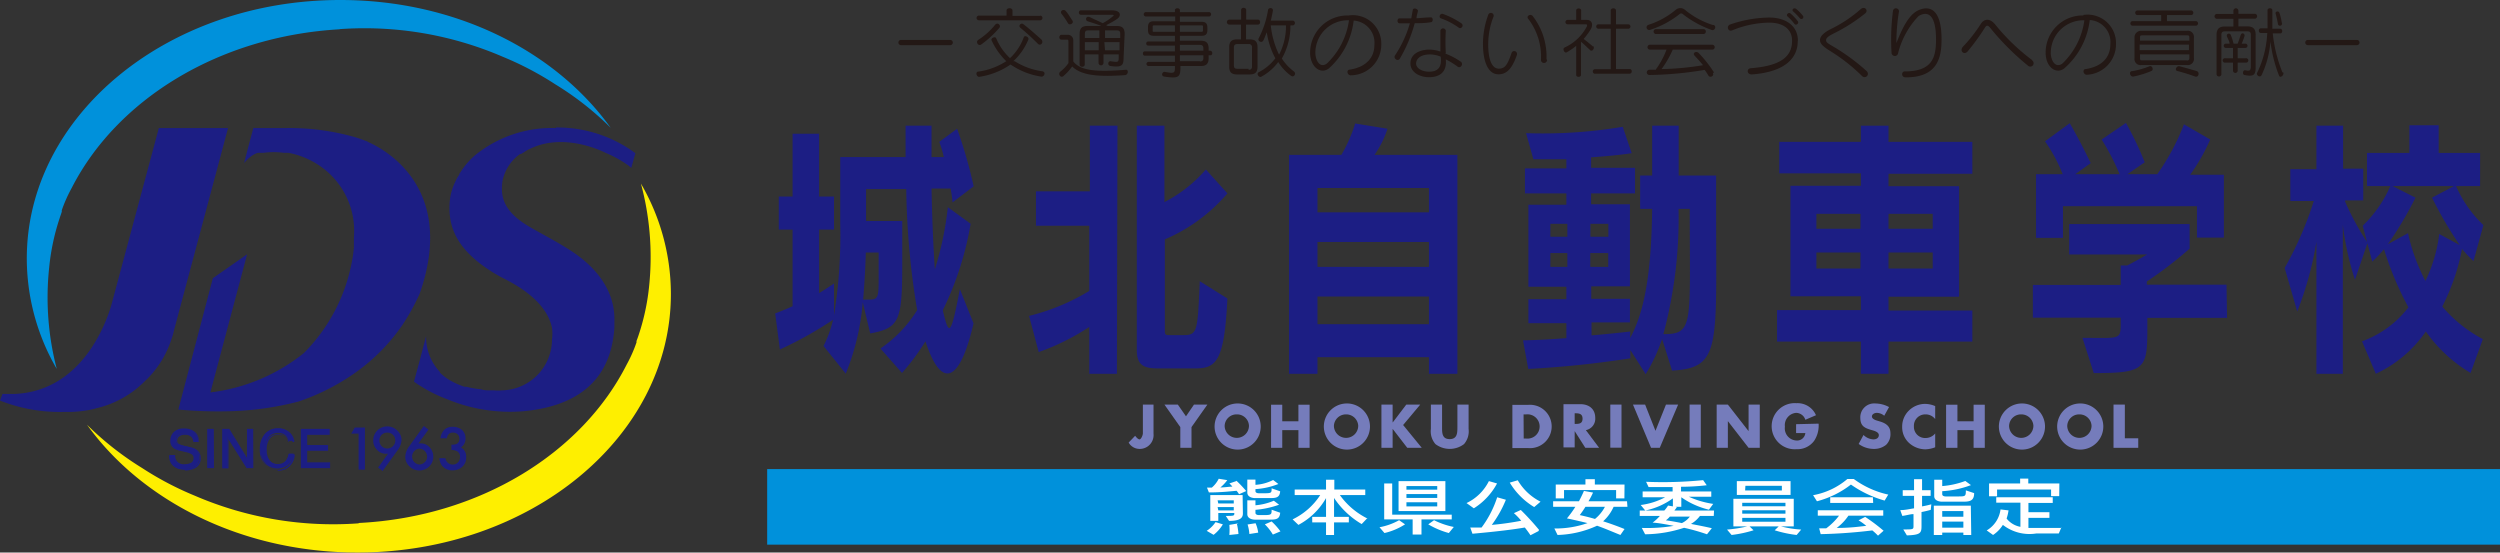 <svg xmlns="http://www.w3.org/2000/svg" viewBox="0 0 180.99 40"><rect x="0" y="0" width="180.99" height="40" fill="#333333" stroke="none"/><defs><style>.cls-1{fill:#1c1e84;}.cls-2{fill:#231815;}.cls-3{fill:#757cbb;}.cls-4{fill:#0091db;}.cls-5{fill:#fff;}.cls-6{fill:#feef00;}</style></defs><title>アセット 1</title><g id="レイヤー_2" data-name="レイヤー 2"><g id="レイヤー_1-2" data-name="レイヤー 1"><path class="cls-1" d="M62.49,21.69c.08-1,.16-2.19.19-3.41h.93V19.9c0,1.91,0,1.79-1.12,1.79m7-.76c-.67,3.54-.8,3.34-1.22,1.6l0-.1a22.81,22.81,0,0,0,2-6.23L68.62,15a23.36,23.36,0,0,1-.94,4.5c-.13-1.84-.21-4.19-.24-5.85h1.38c.09.44.14,1,.14,1l1.53-1.16a34.32,34.32,0,0,0-1.2-4.17L68,10.27a8.49,8.49,0,0,1,.33,1.1h-.89c0-.82,0-1.37,0-2.27H65.56v2.27H60.83V16.2a36.64,36.64,0,0,1-.45,6.63V20.52c-.38.26-.73.49-1.08.7v-4.6h1.08V14.23H59.3V9.68H57.38v4.55h-1v2.39h1v5.55c-.75.34-1.26.52-1.26.52l.34,2.61a27.15,27.15,0,0,0,3.85-2.15,8.4,8.4,0,0,1-.69,1.9l1.61,2a17.51,17.51,0,0,0,1.23-5.17L63,24.14c2.13-.39,2.32-.93,2.32-5.08V16H62.7V13.69h2.91a56.63,56.63,0,0,0,.79,8.76,9.25,9.25,0,0,1-2.66,2.78L65.3,27A16.57,16.57,0,0,0,67,24.71c1.15,3.53,2.49,3,3.48-1.3Z"/><path class="cls-1" d="M88.86,21.61c-.22,4.5-.79,5.06-2.3,5.06H83.83c-1,0-1.53-.21-1.53-1.32V9.1h2v5.53a10,10,0,0,0,3-2.36L88.86,14a12.27,12.27,0,0,1-4.53,3.33V24c0,.26.13.26.3.26H85.7c1,0,1-.3,1.16-3.9Zm-8,5.45h-2V23.67a16.89,16.89,0,0,1-3.66,1.82l-.7-2.62a15.5,15.5,0,0,0,4.36-1.81V16.34H75V13.85h3.9V9.1h2Z"/><path class="cls-1" d="M95.38,13.61h8.07v1.76H95.38Zm10.13-2.4h-6a7.11,7.11,0,0,0,.94-1.89l-2.34-.38a10.89,10.89,0,0,1-1,2.27H93.32V27.06h2.06v-1.2h8.07v1.2h2.06ZM95.38,17.52h8.07v1.8H95.38Zm0,3.95h8.07v2H95.38Z"/><path class="cls-1" d="M115.14,16.2h1.3v.94h-1.3Zm9.1-3.49h-2.71V9.1h-1.92v3.61h-.87v2.41h.87c-.06,4.88-.6,7.49-1.59,9.35V24s-1.35.16-2.8.28v-.94H118V21.63h-2.8v-.9H118V14.79h-2.81V14h3.18V12.15h-3.18v-.76c2-.14,2.94-.3,2.94-.3l-.65-1.91a35.09,35.09,0,0,1-7,.46l.53,1.89c.86,0,1.75,0,2.39,0v.66h-3V14h3v.82h-2.75v5.94h2.75v.9h-2.75v1.74h2.75v1.08c-1.05.08-2.08.14-3.14.16l.38,2.07a73.14,73.14,0,0,0,7.39-.77v-.6l1.11,1.75a12.32,12.32,0,0,0,1.19-2.55l.72,2.29c3.56-.2,3.19-1.69,3.19-11.59Zm-12,3.49h1.23v.94h-1.23Zm2.89,2.12h1.3v1h-1.3Zm-2.89,0h1.23v1h-1.23Zm8.18,5.87a32.42,32.42,0,0,0,1.1-9.07h.81c0,8.39.31,9.07-1.91,9.07"/><path class="cls-1" d="M136.72,15.48h3.2v1.08h-3.2Zm6.07,7h-6.07v-1h5.11v-8h-5.11v-.9h6.07V10.27h-6.07V9.1h-2v1.17h-5.91v2.28h5.91v.9h-5.1v8h5.1v1h-6.07v2.28h6.07v2.33h2V24.73h6.07Zm-11.29-7h3.19v1.08H131.5Zm5.22,2.8h3.2v1.16h-3.2Zm-5.22,0h3.19v1.16H131.5Z"/><path class="cls-1" d="M161,17.2h-1.95V14.93h-9.7v2.29H147.4V12.61h1.93a11.58,11.58,0,0,0-1.28-2.38l1.79-1.31c.78,1.33,1.52,2.89,1.52,2.89l-1.12.8h3.21a17.18,17.18,0,0,0-1.3-2.51l1.76-1.2a23.09,23.09,0,0,1,1.36,2.85l-1.25.86h2.16A16.53,16.53,0,0,0,158.11,9l1.9,1.1a13.88,13.88,0,0,1-1.45,2.55H161Zm.23,5.81h-5.77c0,3.66.14,4-3.88,4l-.82-2.55c2.8,0,2.77.18,2.77-1.16V23h-6.36V20.63h6.36V19.22H154c.67-.34,1.45-.8,1.45-.8h-5.65v-2.2h8.72V18a29,29,0,0,1-3.1,2.38v.23h5.77Z"/><path class="cls-1" d="M176.59,16.94a10.77,10.77,0,0,1-1,3.4,13.77,13.77,0,0,1-1.26-3.46l-1.46.8a26.2,26.2,0,0,0,2-3.37l-1.66-.84h4.45l-1.59.84a27.83,27.83,0,0,0,2,3.43Zm1.2-3.47h1.76v-2.4h-3v-2h-2.12v2h-3.07v2.4h1.69a8.92,8.92,0,0,1-2,2.87l.69,2.6a8.12,8.12,0,0,0,.85-.9,23.19,23.19,0,0,0,1.77,4.21A7.4,7.4,0,0,1,171,24.71l1,2.35A9,9,0,0,0,175.62,24,10.61,10.61,0,0,0,178.86,27l.89-2.45a9.93,9.93,0,0,1-2.94-2.36,15.38,15.38,0,0,0,1.43-4.17,8.76,8.76,0,0,0,.83.88l.72-2.6a8.82,8.82,0,0,1-2-2.87m-8,1.08h1.3v-2.3h-1.46V9.1H167.7v3.15h-1.89v2.3h1.7a25.28,25.28,0,0,1-2.11,4.85l.91,3.15a24.48,24.48,0,0,0,1.39-5.05v9.56h1.91V16.26a21,21,0,0,0,.88,4l.91-2.68a19.82,19.82,0,0,1-1.63-3"/><path class="cls-2" d="M68.79,3.27H65.23a.19.19,0,1,1,0-.38h3.56a.19.19,0,1,1,0,.38"/><path class="cls-2" d="M72.08,1.75a5.22,5.22,0,0,1-1.26,1.14c-.21.14,0,.48.22.33A7.34,7.34,0,0,0,72.36,2c.13-.17-.15-.4-.28-.23m3.22-.62h-2V.76c0-.22-.43-.22-.43,0v.37h-2a.17.17,0,1,0,0,.34H75.3a.17.17,0,0,0,0-.34m-1.2.63c-.18-.15-.41.1-.23.25.47.39.83.72,1.28,1.17.18.18.45-.12.23-.33-.47-.42-.79-.71-1.28-1.09m-.74,2.67a4.41,4.41,0,0,0,1.09-1.57c.07-.18-.27-.33-.33-.17a3.87,3.87,0,0,1-1,1.52,4.12,4.12,0,0,1-1-1.44c-.08-.17-.42,0-.33.16a5.05,5.05,0,0,0,1.06,1.5,4.94,4.94,0,0,1-2,.75c-.28,0-.15.42.06.38a5.34,5.34,0,0,0,2.25-.89,5.37,5.37,0,0,0,2.24.88c.21,0,.34-.34.06-.39a5,5,0,0,1-2-.73"/><path class="cls-2" d="M80,2.75V2.2h.85c.18,0,.25.07.25.25v.3ZM77.16.8c-.17-.19-.47,0-.3.21a6,6,0,0,1,.45.66c.13.22.46,0,.33-.18S77.34,1,77.16.8m4.26,1.66c0-.42-.17-.58-.58-.58H80.2l-.12-.06a5.55,5.55,0,0,0,.81-.46c.29-.21.28-.61-.39-.61H78.25c-.19,0-.19.32,0,.32h2.27c.15,0,.13.06,0,.15a3.74,3.74,0,0,1-.69.46c-.27-.14-.61-.28-.91-.43s-.39.22-.18.29.71.22,1,.34h-1c-.41,0-.58.16-.58.58V4.67c0,.22.37.22.37,0V3.94h1v.61a.18.18,0,0,0,.36,0V3.94h1.1v.25c0,.32-.07.33-.59.24-.2,0-.24.31,0,.35.73.1.94,0,.94-.52Zm-3.72,2V2.93a.39.39,0,0,0-.43-.41h-.42c-.2,0-.22.35,0,.35h.35c.11,0,.15,0,.15.15V4.57a2.78,2.78,0,0,1-.58.61c-.21.16,0,.48.2.34a3.61,3.61,0,0,0,.65-.71c.7.7,2.07.75,3.81.63.25,0,.3-.41.08-.39-2.06.17-3.3.09-3.81-.61m.84-1.69v-.3c0-.18.07-.25.24-.25h.81v.55Zm1.41.3h1.1v.59H80Zm-1.41,0h1v.59h-1Z"/><path class="cls-2" d="M87,2.3H85.42V1.84H87c.06,0,.09,0,.09.08v.29A.08.08,0,0,1,87,2.3m.65,1.37h-.15V3.53c0-.42-.16-.58-.57-.58H85.42V2.59H87c.29,0,.41-.12.41-.41V2c0-.29-.12-.42-.41-.42H85.42V1.19h2.06a.16.16,0,1,0,0-.31H85.42V.74c0-.19-.36-.19-.36,0V.88H83a.16.16,0,1,0,0,.31h2.08v.35H83.52c-.29,0-.41.13-.41.42v.22c0,.29.12.41.41.41h1.54V3H83.13a.15.15,0,1,0,0,.3h1.93v.42H82.87c-.17,0-.17.31,0,.31h2.19v.45H83.15a.15.15,0,1,0,0,.3h1.91c0,.52,0,.56-.75.42-.19,0-.28.32,0,.35,1.1.16,1.15,0,1.15-.77h1.47c.41,0,.57-.17.57-.58V4h.15c.15,0,.15-.31,0-.31M83.52,2.3c-.06,0-.07,0-.07-.09V1.92s0-.08.07-.08h1.54V2.3Zm1.9,1.37V3.25h1.45c.18,0,.25.08.25.25v.17Zm1.45.76H85.42V4h1.7v.2c0,.17-.07.25-.25.25"/><path class="cls-2" d="M92.59,3.94A6.32,6.32,0,0,1,92,1.84h1.1a4.49,4.49,0,0,1-.49,2.1M91.08,1.42h-.86V.73c0-.22-.37-.22-.37,0v.69H89a.18.18,0,0,0,0,.36h.84V2.85h-.27c-.42,0-.58.17-.58.58V4.81c0,.42.16.58.58.58h.89c.42,0,.58-.16.58-.58V3.43c0-.41-.16-.58-.58-.58h-.25V1.78h.86c.21,0,.21-.36,0-.36M92.8,4.24a4.77,4.77,0,0,0,.62-2.4h.19a.18.18,0,0,0,0-.35H92c.06-.22.1-.45.15-.7s-.31-.27-.35-.07a6.65,6.65,0,0,1-.68,2.06c-.1.18.22.38.34.15s.17-.42.25-.59a5.69,5.69,0,0,0,.62,1.88,3.49,3.49,0,0,1-1.19,1c-.22.11,0,.43.18.33a3.73,3.73,0,0,0,1.22-1.06,3.52,3.52,0,0,0,.93,1c.2.15.41-.17.2-.32a3.61,3.61,0,0,1-.91-1m-2.37.81h-.81c-.18,0-.25-.07-.25-.24V3.44c0-.17.07-.25.25-.25h.81a.22.22,0,0,1,.25.25V4.81c0,.17-.08.24-.25.24"/><path class="cls-2" d="M96.06,4.6c-.43.32-.78-.08-.83-.69a2.35,2.35,0,0,1,2.43-2.44,5.33,5.33,0,0,1-1.6,3.13m1.53-3.48a2.7,2.7,0,0,0-2.74,2.82c.07,1,.83,1.45,1.37,1A5.49,5.49,0,0,0,98,1.49a1.61,1.61,0,0,1,1.5,1.77c0,.83-.51,1.58-1.78,1.78-.28,0-.19.46.12.41A2.22,2.22,0,0,0,100,3.23a2.06,2.06,0,0,0-2.36-2.11"/><path class="cls-2" d="M103.46,5.19c-.5,0-.94-.24-.94-.59s.34-.66,1-.66a2.17,2.17,0,0,1,.78.16c.11.82-.26,1.09-.83,1.09m1-4.18c-.23-.07-.34.26-.15.32a5.21,5.21,0,0,1,1.3.68c.17.12.39-.17.18-.32A6,6,0,0,0,104.44,1m-.89.26c-.34,0-.69.05-1,.06,0-.17.07-.34.1-.51s-.33-.29-.37-.09-.07.41-.11.61h-.85c-.2,0-.19.35,0,.36h.75A8.3,8.3,0,0,1,101,4c-.16.23.2.48.34.25a10.34,10.34,0,0,0,1.08-2.57c.36,0,.75,0,1.16-.07.2,0,.18-.38,0-.35m1.09,2.58a14,14,0,0,1,0-1.63.2.2,0,0,0-.39,0c0,.66,0,1.09,0,1.52a2.74,2.74,0,0,0-.77-.14c-.81,0-1.4.36-1.4,1s.66,1,1.35,1,1.31-.31,1.21-1.29a5.38,5.38,0,0,1,.85.52c.23.17.45-.19.24-.35a5.18,5.18,0,0,0-1.12-.59"/><path class="cls-2" d="M112,4.34a.22.22,0,1,1-.44,0,4.5,4.5,0,0,0-.94-3c-.13-.18.18-.37.34-.18a4.78,4.78,0,0,1,1,3.12M109.81,4c-.37,1.05-.78,1.38-1.33,1.38-.74,0-1.12-.9-1.12-2.22a6.11,6.11,0,0,1,.38-2.08.2.2,0,1,1,.39.11,5.51,5.51,0,0,0-.39,2c0,1.23.31,1.78.77,1.78s.63-.3.92-1.13c.1-.27.48-.13.38.17"/><path class="cls-2" d="M118,5.34h-2.56a.17.17,0,0,1,0-.33h1.17V2.08h-.89a.16.16,0,0,1,0-.32h.89v-1c0-.21.38-.21.38,0v1h.89a.16.16,0,0,1,0,.32h-.89V5h1c.19,0,.19.33,0,.33m-2.66-2c.16.13-.05.45-.21.3s-.45-.43-.66-.61V5.42c0,.19-.35.19-.35,0V3.32a4.92,4.92,0,0,1-.69.47c-.16.09-.33-.26-.15-.35a3.42,3.42,0,0,0,1.62-1.54c0-.06.05-.14-.1-.14h-1.3a.16.16,0,0,1,0-.32h.62V.76c0-.2.36-.2.36,0v.68h.4c.37,0,.5.32.29.69a5.27,5.27,0,0,1-.51.69c.23.17.47.37.68.55"/><path class="cls-2" d="M124.06,1.81c.23.08.09.44-.14.36A7.42,7.42,0,0,1,121.8,1a.17.17,0,0,0-.18,0,6.7,6.7,0,0,1-2.16,1.16.19.19,0,1,1-.13-.36,5.87,5.87,0,0,0,2-1.1.51.51,0,0,1,.64,0,6,6,0,0,0,2,1.1m-.61.66h-3.51a.18.18,0,0,1,0-.35h3.51a.18.18,0,0,1,0,.35m.64,2.82c.13.21-.2.39-.32.19a4.86,4.86,0,0,0-.27-.41,26,26,0,0,1-4,.37.19.19,0,0,1,0-.38h.45a5.87,5.87,0,0,0,.79-1.46h-1.24a.18.18,0,0,1,0-.35H124a.18.18,0,0,1,0,.35H121.1A7,7,0,0,1,120.29,5a19.78,19.78,0,0,0,3-.28c-.18-.23-.4-.47-.6-.68s.12-.38.29-.2a8.76,8.76,0,0,1,1.11,1.41"/><path class="cls-2" d="M130.52,1.14a.14.14,0,1,1-.21.19,4.48,4.48,0,0,0-.48-.49c-.14-.11,0-.32.2-.2a3.32,3.32,0,0,1,.49.5m-.37.39c.12.16-.12.35-.24.2a3.72,3.72,0,0,0-.5-.54c-.14-.11.07-.34.22-.21a3.91,3.91,0,0,1,.52.55m0,1.45c0,1.21-.9,2.23-3.33,2.41-.37,0-.38-.42-.08-.45,2.31-.18,3-.92,3-2,0-.78-.59-1.3-1.65-1.3a7.22,7.22,0,0,0-2.69.56c-.32.12-.43-.33-.14-.43a9,9,0,0,1,2.83-.5c1.18,0,2.07.59,2.07,1.67"/><path class="cls-2" d="M135.12,5.13c.29.26-.06.62-.32.37a13,13,0,0,0-2.24-1.77c-.59-.36-.8-.57-.8-.83s.26-.53.77-.79A9.6,9.6,0,0,0,134.71.66c.29-.25.59.1.31.32a12.23,12.23,0,0,1-2.14,1.38c-.45.22-.68.36-.68.55s.21.27.69.56a15,15,0,0,1,2.23,1.66"/><path class="cls-2" d="M140.56,2.86c0,1.33-.3,2.75-2.6,2.74-.34,0-.31-.43-.07-.43,2,0,2.27-1,2.27-2.31,0-1.9-.65-2.06-1.26-1.7a6,6,0,0,0-1.5,2.75.24.24,0,0,1-.46-.09,16.08,16.08,0,0,1,.1-3,.22.22,0,1,1,.44,0,14,14,0,0,0-.19,2.3c.36-.91.84-2,1.54-2.35s1.73-.33,1.73,2.07"/><path class="cls-2" d="M147.12,4.38a.24.24,0,1,1-.27.4,18.61,18.61,0,0,1-2.74-2.73c-.2-.26-.3-.24-.44,0a16.35,16.35,0,0,1-1.21,1.66c-.25.31-.62,0-.36-.32a10.59,10.59,0,0,0,1.27-1.61c.27-.46.7-.47,1.08,0a14.81,14.81,0,0,0,2.67,2.57"/><path class="cls-2" d="M149.31,4.6c-.44.32-.79-.08-.84-.69a2.36,2.36,0,0,1,2.43-2.44,5.33,5.33,0,0,1-1.59,3.13m1.52-3.48a2.68,2.68,0,0,0-2.73,2.82c.06,1,.82,1.45,1.36,1a5.5,5.5,0,0,0,1.83-3.49,1.6,1.6,0,0,1,1.49,1.77c0,.83-.5,1.58-1.78,1.78-.27,0-.19.46.13.41a2.21,2.21,0,0,0,2.06-2.22,2.06,2.06,0,0,0-2.36-2.11"/><path class="cls-2" d="M154.93,2.94V2.72c0-.11,0-.16.17-.16h3.23c.11,0,.17,0,.17.16v.22ZM159,1.53h-2.12V1.09h1.78a.17.17,0,0,0,0-.33h-3.95a.17.17,0,0,0,0,.33h1.75v.44h-2.1a.17.17,0,0,0,0,.33H159a.17.17,0,0,0,0-.33m-.17,1.19a.44.44,0,0,0-.49-.49h-3.31a.47.47,0,0,0-.5.49V4.21a.44.44,0,0,0,.5.5h3.31a.44.44,0,0,0,.49-.5Zm-1.08,2.07c-.2,0-.33.3-.12.35s.8.22,1.29.4c.25.09.36-.32.1-.4-.46-.13-1-.29-1.27-.35m-2.12,0a5.68,5.68,0,0,1-1.27.36c-.27,0-.16.44.1.39a6.63,6.63,0,0,0,1.29-.4c.2-.08.05-.41-.12-.35m-.73-1.56h3.57v.4h-3.57Zm3.4,1.14H155.1c-.11,0-.17,0-.17-.16V3.94h3.57v.28c0,.11-.06.16-.17.16"/><path class="cls-2" d="M165.19,1.64a.15.15,0,1,1-.28.08,7.27,7.27,0,0,0-.16-.72c-.06-.18.21-.24.27-.07a3.46,3.46,0,0,1,.17.71M163.3,4.89c0,.59-.21.66-.8.54-.17,0-.16-.39.07-.34s.38.07.38-.26V2.51c0-.17-.08-.24-.24-.24h-1.65c-.16,0-.24.07-.24.24V5.4a.18.18,0,0,1-.35,0V2.53c0-.42.18-.61.59-.61h.63V1.36h-1.23a.18.18,0,0,1,0-.35h1.23V.78a.18.18,0,1,1,.36,0V1h1.22a.18.18,0,0,1,0,.35h-1.22v.56h.66c.41,0,.59.19.59.61Zm2,.35c.08.19-.22.46-.31.23A10.18,10.18,0,0,1,164.37,3a6.89,6.89,0,0,1-.64,2.44c-.11.22-.42,0-.32-.17a7.38,7.38,0,0,0,.73-2.88h-.46c-.2,0-.2-.34,0-.34h.48a2.35,2.35,0,0,0,0-.26V.74c0-.19.35-.19.35,0V1.82c0,.08,0,.16,0,.26h.57c.19,0,.19.34,0,.34h-.54a10.23,10.23,0,0,0,.7,2.82m-2.65-.71H162v.58a.17.17,0,1,1-.34,0V4.53h-.55a.16.16,0,1,1,0-.31h.55V3.47h-.55a.16.16,0,0,1,0-.31h.3c0-.16-.11-.33-.19-.52a.15.15,0,1,1,.28-.11,4.54,4.54,0,0,1,.2.63H162c.08-.21.14-.4.22-.63s.33-.09.27.1a5.36,5.36,0,0,1-.2.53h.3a.16.16,0,0,1,0,.31H162v.75h.57a.16.16,0,1,1,0,.31"/><path class="cls-2" d="M170.63,3.27h-3.55a.19.19,0,1,1,0-.38h3.55a.19.19,0,1,1,0,.38"/><path class="cls-3" d="M83.51,29.29V31.4a1,1,0,0,1-1,1.1.91.91,0,0,1-.8-.46l.47-.49c.09.12.22.26.32.26s.24-.28.24-.46V29.29Z"/><polygon class="cls-3" points="84.3 29.29 85.27 29.29 85.86 30.14 86.44 29.29 87.41 29.29 86.26 30.92 86.26 32.42 85.45 32.42 85.45 30.92 84.3 29.29"/><path class="cls-3" d="M89.54,30a.86.86,0,0,1,.88.82.88.88,0,1,1-1.76,0,.86.86,0,0,1,.88-.82m0-.79a1.67,1.67,0,1,0,1.73,1.61,1.67,1.67,0,0,0-1.73-1.61"/><polygon class="cls-3" points="94 30.5 94 29.3 94.81 29.3 94.81 32.42 94 32.42 94 31.14 92.83 31.14 92.83 32.42 92.02 32.42 92.02 29.3 92.83 29.3 92.83 30.5 94 30.5"/><path class="cls-3" d="M97.45,30a.87.87,0,0,1,.88.82.88.88,0,1,1-1.76,0,.87.87,0,0,1,.88-.82m0-.79a1.67,1.67,0,1,0,1.73,1.61,1.67,1.67,0,0,0-1.73-1.61"/><polygon class="cls-3" points="101.81 29.29 102.82 29.29 101.58 30.77 102.93 32.42 101.88 32.42 100.83 31.06 100.82 31.06 100.82 32.42 100.01 32.42 100.01 29.29 100.82 29.29 100.82 30.58 100.83 30.58 101.81 29.29"/><path class="cls-3" d="M106.32,29.29v1.76a1.41,1.41,0,0,1-.33,1.1,1.71,1.71,0,0,1-2.07,0,1.41,1.41,0,0,1-.33-1.1V29.29h.81v1.65c0,.4,0,.85.55.85s.56-.45.56-.85V29.29Z"/><path class="cls-3" d="M110.3,30h.19a.88.88,0,1,1,0,1.75h-.18Zm-.81,2.44h1.15a1.57,1.57,0,1,0,0-3.13h-1.15Z"/><path class="cls-3" d="M114,29.92H114c.27,0,.57,0,.57.39s-.3.38-.57.38H114Zm.81,1.22a.84.84,0,0,0,.68-.88c0-.67-.47-1-1.08-1h-1.22v3.13H114V31.21h0l.77,1.21h1Z"/><rect class="cls-3" x="116.58" y="29.29" width="0.81" height="3.12"/><polygon class="cls-3" points="119.85 31.19 120.61 29.29 121.49 29.29 120.16 32.42 119.53 32.42 118.22 29.29 119.1 29.29 119.85 31.19"/><rect class="cls-3" x="122.32" y="29.29" width="0.81" height="3.12"/><polygon class="cls-3" points="124.28 29.29 125.09 29.29 126.58 31.2 126.59 31.2 126.59 29.29 127.4 29.29 127.4 32.42 126.59 32.42 125.1 30.5 125.09 30.5 125.09 32.42 124.28 32.42 124.28 29.29"/><path class="cls-3" d="M131.66,30.67a2,2,0,0,1-.32,1.24,1.5,1.5,0,0,1-1.28.61,1.67,1.67,0,1,1,0-3.33,1.45,1.45,0,0,1,1.41.87l-.77.33a.71.71,0,0,0-.67-.5.89.89,0,0,0-.81,1,.88.88,0,0,0,.82,1,.6.6,0,0,0,.66-.54h-.67v-.64Z"/><path class="cls-3" d="M136.41,30.1a.83.83,0,0,0-.54-.21c-.15,0-.35.09-.35.26s.23.26.37.3l.2.06c.44.13.77.35.77.85a1.07,1.07,0,0,1-.32.85,1.4,1.4,0,0,1-.89.29,1.87,1.87,0,0,1-1.09-.36l.35-.65a1.09,1.09,0,0,0,.72.32c.19,0,.39-.09.39-.31s-.32-.31-.5-.36c-.5-.14-.84-.28-.84-.88a1,1,0,0,1,1.08-1.05,2.14,2.14,0,0,1,1,.26Z"/><path class="cls-3" d="M140.1,30.34a.87.87,0,0,0-.71-.34.82.82,0,0,0-.83.86.81.81,0,0,0,.84.85.9.9,0,0,0,.7-.33v1a2.1,2.1,0,0,1-.71.15,1.78,1.78,0,0,1-1.18-.46,1.54,1.54,0,0,1-.5-1.18,1.6,1.6,0,0,1,.46-1.14,1.68,1.68,0,0,1,1.19-.51,1.89,1.89,0,0,1,.74.16Z"/><polygon class="cls-3" points="142.88 30.5 142.88 29.3 143.69 29.3 143.69 32.42 142.88 32.42 142.88 31.14 141.71 31.14 141.71 32.42 140.89 32.42 140.89 29.3 141.71 29.3 141.71 30.5 142.88 30.5"/><path class="cls-3" d="M146.33,30a.87.87,0,0,1,.88.82.88.88,0,1,1-1.76,0,.86.86,0,0,1,.88-.82m0-.79a1.67,1.67,0,1,0,1.72,1.61,1.67,1.67,0,0,0-1.72-1.61"/><path class="cls-3" d="M150.54,30a.87.87,0,0,1,.88.82.88.88,0,1,1-1.76,0,.86.86,0,0,1,.88-.82m0-.79a1.67,1.67,0,1,0,1.73,1.61,1.67,1.67,0,0,0-1.73-1.61"/><polygon class="cls-3" points="153.83 31.73 154.8 31.73 154.8 32.42 153.01 32.42 153.01 29.29 153.83 29.29 153.83 31.73"/><rect class="cls-4" x="55.54" y="33.96" width="125.45" height="5.47"/><path class="cls-5" d="M90.9,37.88l-.58.09a3,3,0,0,1,.13.69l.64-.1a2.67,2.67,0,0,0-.19-.68m-1.4-3.05L89,35a1.66,1.66,0,0,1,.22.23c-.21,0-.58.06-.87.06a2.81,2.81,0,0,0,.5-.53l-.62-.1a2,2,0,0,1-.5.64h-.35l.14.35c.87,0,1.57-.08,2-.12a1.24,1.24,0,0,1,.18.25l.52-.23a8.69,8.69,0,0,0-.71-.75m2.55.55c0,.33,0,.36-.55.36h-.38s-.24,0-.24-.15v-.15a5.44,5.44,0,0,0,1.66-.37l-.38-.29a3.26,3.26,0,0,1-1.28.35v-.38h-.59v.93c0,.41.54.41.54.41h1c.51,0,.8,0,.84-.49Zm-2.1.49H87.62v1.87h.58v-.57h1.16c0,.2,0,.21-.62.21l.24.36c.81,0,1-.22,1-.54Zm2.1,1.06c0,.34,0,.39-.55.39h-.38s-.24,0-.24-.16v-.22a6.73,6.73,0,0,0,1.71-.37l-.38-.29a4.32,4.32,0,0,1-1.33.33v-.36h-.59v1c0,.4.54.4.54.4h1c.51,0,.8,0,.84-.5Zm0,.85-.49.21a3.75,3.75,0,0,1,.58.74l.55-.23a5,5,0,0,0-.64-.72M88,37.8a2.21,2.21,0,0,1-.64.63l.5.29a2.71,2.71,0,0,0,.67-.76Zm1.65.09L89,38a4.32,4.32,0,0,1,0,.73l.66-.07a4.54,4.54,0,0,0-.11-.72m-1.4-1.72h1.17v.23H88.2Zm0,.49h1.17v.24H88.2Z"/><path class="cls-5" d="M99,37.5l-.42.44a6.14,6.14,0,0,1-2-1.89v1.37h1.07v.4H96.58v.91H96v-.91h-1v-.4h1V36.06A5,5,0,0,1,94,38l-.42-.4a4.93,4.93,0,0,0,2-1.76H93.73v-.4H96v-.71h.6v.71h2.24v.4H97a5.41,5.41,0,0,0,2,1.7"/><path class="cls-5" d="M101.29,37.66a4.57,4.57,0,0,1-1.42.51l.36.42a4.73,4.73,0,0,0,1.49-.63Zm3.35-2.83h-3.39V37h3.39Zm.46,2.43h-4.31V35h-.58v2.6h2.06v1.1h.64v-1.1h2.19Zm-1.28.4-.42.3a6.05,6.05,0,0,0,1.49.63l.36-.44a5.59,5.59,0,0,1-1.43-.49m-2-2.47h2.23v.26h-2.23Zm0,.58h2.23v.28h-2.23Zm0,.59h2.23v.3h-2.23Z"/><path class="cls-5" d="M111.53,36.32l-.46.39a5.19,5.19,0,0,1-1.77-1.77l.58-.17a4,4,0,0,0,1.65,1.55M108.38,35a4.8,4.8,0,0,1-1.68,1.8l-.53-.38a3.47,3.47,0,0,0,1.62-1.59Zm3,3.45-.58.3c-.11-.17-.28-.4-.41-.56-.81.14-2,.29-3.79.45l-.16-.45.82,0A7.53,7.53,0,0,0,108.39,36l.63.18A8.26,8.26,0,0,1,108,38a20.58,20.58,0,0,0,2.13-.3,4.51,4.51,0,0,0-.53-.55l.5-.23a18.76,18.76,0,0,1,1.32,1.44"/><path class="cls-5" d="M115.47,37.57c-.37-.11-.74-.2-1.1-.28.11-.15.27-.37.41-.6h1.41a2.81,2.81,0,0,1-.72.88m2.14-2.49h-2.15v-.39h-.68v.39h-2.15v1h.6v-.6H117v.6h.6Zm.18,1.21H115a5.66,5.66,0,0,0,.33-.63l-.66-.12c-.09.22-.22.48-.36.75h-1.87v.4h1.61a7.76,7.76,0,0,1-.61.84c.53.11,1,.22,1.49.34a7,7,0,0,1-2.4.39l.23.47a7.33,7.33,0,0,0,2.86-.67c.49.17,1,.39,1.69.67l.3-.43c-.57-.23-1.08-.41-1.55-.56a3.13,3.13,0,0,0,.76-1.05h1Z"/><path class="cls-5" d="M121.76,37.87c-.29-.06-.88-.17-1.16-.2a1.48,1.48,0,0,0,.29-.27h1.45a1.59,1.59,0,0,1-.58.47m.51-1.91h1.62v-.38H121.7v-.34c1,0,1.86-.11,1.86-.11l-.26-.37a29.56,29.56,0,0,1-4.13.12l.18.38h1.74v.32h-2.17V36h1.63a5.12,5.12,0,0,1-1.77.56l.33.4a5.21,5.21,0,0,0,2-.88v.61h.61V36a5.86,5.86,0,0,0,2,.9l.31-.42a6.55,6.55,0,0,1-1.77-.52m1.83,1h-2.87a2.7,2.7,0,0,0,.18-.25l-.64-.11a2.23,2.23,0,0,1-.27.36h-1.78v.39h1.46a3.58,3.58,0,0,1-.53.49c.36,0,1.17.16,1.53.23a11.61,11.61,0,0,1-2.31.15l.24.46a9.28,9.28,0,0,0,2.82-.47,14.94,14.94,0,0,1,1.66.47l.35-.44c-.56-.13-1-.21-1.51-.31a2.15,2.15,0,0,0,.65-.58h1Z"/><path class="cls-5" d="M126.36,35.17H129v.34h-2.66Zm3.27-.34h-3.89v1h3.89Zm-.71,3.28h.94v-2h-4.37v2h1a9.62,9.62,0,0,1-1.46.23l.33.39a8.81,8.81,0,0,0,1.59-.34l-.29-.28h2.11l-.29.28a8.57,8.57,0,0,0,1.59.34l.33-.39a7.73,7.73,0,0,1-1.46-.23m-2.81-1.71h3.13v.25h-3.13Zm0,.54h3.13v.25h-3.13Zm0,.55h3.13v.28h-3.13Z"/><path class="cls-5" d="M136.7,35.81l-.26.43A8,8,0,0,1,134,35.08a6.77,6.77,0,0,1-2.46,1.21l-.28-.44a5.27,5.27,0,0,0,2.48-1.17h.47a6.6,6.6,0,0,0,2.51,1.13m-1.11.6H132.5V36h3.09Zm.77,2-.42.37a4.73,4.73,0,0,0-.41-.38,37.29,37.29,0,0,1-3.74.27l-.11-.42h.51a4.46,4.46,0,0,0,.93-.92H131.6v-.39h4.74v.39h-2.52a3.62,3.62,0,0,1-.85.89c1.08,0,1.72-.11,2.14-.15a3.77,3.77,0,0,0-.56-.4l.48-.25a13.18,13.18,0,0,1,1.33,1"/><path class="cls-5" d="M142.92,35.7c0,.57-.33.62-.81.62h-1.54s-.54,0-.54-.4V34.73h.58v.46a6.15,6.15,0,0,0,1.67-.37l.41.3a7,7,0,0,1-2.08.44v.22c0,.16.24.16.24.16h.87c.57,0,.6,0,.6-.44Zm-3.14,1.21s-.26.08-.67.16v1c0,.5-.05.66-1.06.69l-.26-.43c.7,0,.74,0,.74-.24v-.87c-.24,0-.49.09-.81.13l-.15-.42c.36,0,.68-.08,1-.13V35.9h-.82v-.41h.82v-.8h.58v.8h.62v.41h-.62v.76a6.58,6.58,0,0,0,.67-.15Zm2.93,1.82h-.57v-.17h-1.53v.17H140V36.61h2.68ZM142.14,37h-1.53v.41h1.53Zm0,.76h-1.53v.44h1.53Z"/><path class="cls-5" d="M149.08,35.92h-.59v-.48h-3.91v.49H144V35h2.25v-.35h.59V35h2.25Zm.15,2.27-.18.43h-1.62A3.14,3.14,0,0,1,145,38a2.4,2.4,0,0,1-.71.73l-.46-.33a2.06,2.06,0,0,0,1-1.52l.58.07a3.19,3.19,0,0,1-.14.59,1.64,1.64,0,0,0,1,.6V36.39h-1.75V36h4.09v.41h-1.76v.67h1.52v.41h-1.52v.73l.61,0,1.8,0"/><path class="cls-4" d="M24.58,2.11a25.28,25.28,0,0,1,11.82,2,22.94,22.94,0,0,1,3.81,2,21.73,21.73,0,0,1,4,3.14C40.23,3.71,33,0,24.63,0,12.1,0,1.94,8.38,1.94,18.71a15.91,15.91,0,0,0,2.17,8,20.44,20.44,0,0,1-.55-7.34,16.25,16.25,0,0,1,.75-3.55c.05-.16.11-.32.16-.48a.36.36,0,0,0,0-.11h0a10.29,10.29,0,0,1,.72-1.62C8.46,7.2,15.84,2.62,24.59,2.12Z"/><path class="cls-6" d="M25.93,37.89a25.28,25.28,0,0,1-11.82-2,22.94,22.94,0,0,1-3.81-2,22.21,22.21,0,0,1-4-3.14C10.28,36.29,17.55,40,25.88,40c12.53,0,22.69-8.38,22.69-18.71a15.91,15.91,0,0,0-2.17-8A20.4,20.4,0,0,1,47,20.66a16.25,16.25,0,0,1-.75,3.55c-.05.16-.11.32-.17.48l0,.1v0a10.29,10.29,0,0,1-.72,1.62c-3.23,6.37-10.6,11-19.35,11.45Z"/><path class="cls-1" d="M12.64,33a.74.74,0,0,0,.11.38.7.7,0,0,0,.63.27,1.15,1.15,0,0,0,.37-.06.42.42,0,0,0,.32-.41.36.36,0,0,0-.14-.32,1.29,1.29,0,0,0-.43-.16l-.36-.09a1.79,1.79,0,0,1-.5-.18.6.6,0,0,1-.26-.52.85.85,0,0,1,.25-.61,1,1,0,0,1,.71-.24,1.24,1.24,0,0,1,.71.21.77.77,0,0,1,.3.67H14a.91.91,0,0,0-.11-.34.69.69,0,0,0-.56-.21.67.67,0,0,0-.46.14.44.44,0,0,0-.13.32.33.33,0,0,0,.16.3,2.49,2.49,0,0,0,.48.14l.38.09a1.18,1.18,0,0,1,.42.18.66.66,0,0,1,.25.56.71.71,0,0,1-.32.65,1.46,1.46,0,0,1-.76.2,1.13,1.13,0,0,1-.78-.26.89.89,0,0,1-.28-.71Z"/><path class="cls-1" d="M13.35,34a1.17,1.17,0,0,1-.81-.27.91.91,0,0,1-.29-.74v-.05h.43V33a.73.73,0,0,0,.1.36.64.64,0,0,0,.59.25,1,1,0,0,0,.35-.06.37.37,0,0,0,.29-.37.3.3,0,0,0-.12-.28,1.08,1.08,0,0,0-.41-.16l-.36-.09a1.53,1.53,0,0,1-.52-.18.64.64,0,0,1-.27-.56.85.85,0,0,1,.26-.64,1,1,0,0,1,.74-.25,1.2,1.2,0,0,1,.74.22.8.8,0,0,1,.32.7V32H14v0a.64.64,0,0,0-.1-.32.62.62,0,0,0-.52-.2.58.58,0,0,0-.42.13.37.37,0,0,0-.13.29.26.26,0,0,0,.14.25,1.84,1.84,0,0,0,.47.15l.38.09a1.16,1.16,0,0,1,.43.18.72.72,0,0,1,.28.6.75.75,0,0,1-.35.69,1.51,1.51,0,0,1-.78.2m-1-1a.8.8,0,0,0,.26.63,1,1,0,0,0,.75.25,1.35,1.35,0,0,0,.73-.19.66.66,0,0,0,.3-.61.63.63,0,0,0-.23-.53,1.38,1.38,0,0,0-.4-.16l-.37-.09a1.78,1.78,0,0,1-.5-.16.35.35,0,0,1-.19-.33.49.49,0,0,1,.15-.36.68.68,0,0,1,.49-.15.6.6,0,0,1,.71.56h.26a.71.71,0,0,0-.27-.59,1.19,1.19,0,0,0-.69-.2,1,1,0,0,0-.68.23.78.78,0,0,0-.23.57.55.55,0,0,0,.23.48,1.68,1.68,0,0,0,.49.17l.36.09a1.41,1.41,0,0,1,.45.17.41.41,0,0,1,.15.36.44.44,0,0,1-.35.45.92.92,0,0,1-.38.07A.68.68,0,0,1,12.6,33Z"/><rect class="cls-1" x="15.07" y="31.1" width="0.38" height="2.75"/><path class="cls-1" d="M15.49,33.89H15V31.05h.47Zm-.38-.09h.29V31.14h-.29Z"/><polygon class="cls-1" points="16.13 31.09 16.57 31.09 17.94 33.32 17.94 31.09 18.3 31.09 18.3 33.85 17.88 33.85 16.48 31.63 16.48 33.85 16.13 33.85 16.13 31.09"/><path class="cls-1" d="M18.34,33.89h-.49v0l-1.31-2.09v2.11h-.45V31.05h.51l0,0,1.28,2.09V31.05h.45Zm-.44-.09h.35V31.14H18v2.34l-.08-.14-1.36-2.2h-.37V33.8h.27V31.47Z"/><path class="cls-1" d="M20.92,31.3a.92.92,0,0,1,.32.62h-.36a.73.73,0,0,0-.24-.42.78.78,0,0,0-.51-.16.83.83,0,0,0-.65.29,1.34,1.34,0,0,0-.25.88,1.27,1.27,0,0,0,.23.78.77.77,0,0,0,.66.3.7.7,0,0,0,.62-.31,1.09,1.09,0,0,0,.16-.44h.37a1.25,1.25,0,0,1-.32.73,1.25,1.25,0,0,1-1.67.06,1.54,1.54,0,0,1-.42-1.19,1.5,1.5,0,0,1,.31-1,1.15,1.15,0,0,1,.95-.43,1.05,1.05,0,0,1,.8.28"/><path class="cls-1" d="M20.08,34a1.2,1.2,0,0,1-.83-.31,1.57,1.57,0,0,1-.44-1.22,1.59,1.59,0,0,1,.33-1,1.2,1.2,0,0,1,1-.44,1.17,1.17,0,0,1,.84.29,1,1,0,0,1,.33.65V32h-.45v0a.69.69,0,0,0-.22-.4.78.78,0,0,0-.48-.14.76.76,0,0,0-.61.27,1.27,1.27,0,0,0-.24.85,1.22,1.22,0,0,0,.22.76.74.74,0,0,0,.62.28.64.64,0,0,0,.58-.3,1.08,1.08,0,0,0,.16-.42v0h.45v.05a1.26,1.26,0,0,1-.33.76,1.18,1.18,0,0,1-.9.37m0-2.9a1.11,1.11,0,0,0-.91.4,1.52,1.52,0,0,0-.31,1,1.48,1.48,0,0,0,.41,1.15,1.11,1.11,0,0,0,.77.28,1.08,1.08,0,0,0,1.13-1h-.27a1.36,1.36,0,0,1-.16.42.75.75,0,0,1-.66.34.83.83,0,0,1-.7-.32,1.36,1.36,0,0,1-.23-.81,1.39,1.39,0,0,1,.26-.91.85.85,0,0,1,.68-.3.76.76,0,0,1,.54.17.83.83,0,0,1,.25.4h.27a.92.92,0,0,0-.3-.54,1,1,0,0,0-.77-.26"/><polygon class="cls-1" points="21.83 31.09 23.82 31.09 23.82 31.43 22.19 31.43 22.19 32.26 23.7 32.26 23.7 32.59 22.19 32.59 22.19 33.52 23.86 33.52 23.86 33.85 21.83 33.85 21.83 31.09"/><path class="cls-1" d="M23.9,33.89H21.78V31.05h2.09v.43H22.24v.74h1.51v.41H22.24v.84H23.9Zm-2-.09h1.93v-.24H22.15v-1h1.51v-.23H22.15v-.92h1.63v-.25h-1.9Z"/><polygon class="cls-1" points="25.96 31.39 25.43 31.39 25.68 30.95 26.42 30.95 26.42 34 25.96 34 25.96 31.39"/><path class="cls-1" d="M27.7,34.1l-.33-.25.72-1h-.17a.85.85,0,0,1-.63-.29.92.92,0,0,1-.27-.67,1,1,0,0,1,.29-.72,1,1,0,0,1,.72-.3,1,1,0,0,1,.73.3.93.93,0,0,1,.31.69,1.37,1.37,0,0,1-.31.77Zm-.23-2.21a.56.56,0,0,0,.16.41.58.58,0,0,0,.41.17.58.58,0,0,0,.58-.58.58.58,0,0,0-.17-.41.56.56,0,0,0-.41-.16.55.55,0,0,0-.57.57"/><path class="cls-1" d="M30.68,30.84l.34.26-.73,1,.1,0h.07a.86.86,0,0,1,.64.28,1,1,0,0,1,.27.68,1,1,0,0,1-1,1,1,1,0,0,1-.73-.3.93.93,0,0,1-.3-.69,1.37,1.37,0,0,1,.29-.77Zm.24,2.22a.57.57,0,0,0-.17-.41.58.58,0,0,0-.41-.17.58.58,0,0,0,0,1.15.58.58,0,0,0,.41-.17.54.54,0,0,0,.17-.4"/><path class="cls-1" d="M32.68,32.58v-.39a.89.89,0,0,0,.4-.06.41.41,0,0,0,.18-.37.44.44,0,0,0-.13-.32.49.49,0,0,0-.34-.12.42.42,0,0,0-.29.09.56.56,0,0,0-.15.32h-.46a1,1,0,0,1,.29-.63.86.86,0,0,1,.62-.2,1,1,0,0,1,.65.23.79.79,0,0,1,.25.61.74.74,0,0,1-.33.65.76.76,0,0,1,.38.72.87.87,0,0,1-.27.67,1,1,0,0,1-.72.27.91.91,0,0,1-.81-.41,1.09,1.09,0,0,1-.14-.47h.44a.54.54,0,0,0,.18.34.51.51,0,0,0,.35.12.48.48,0,0,0,.37-.15.52.52,0,0,0,.15-.38.45.45,0,0,0-.22-.44.83.83,0,0,0-.4-.08"/><path class="cls-1" d="M11.5,9.27,8.06,22.09c-.42,1.44-2.2,6.22-7,6.43-.28,0-.58,0-.88,0L0,29a11.77,11.77,0,0,0,4.72.82h.49a8,8,0,0,0,.87-.08A5.9,5.9,0,0,0,7,29.55l0,0a7.25,7.25,0,0,0,3.53-2l.16-.15a0,0,0,0,1,0,0,6.84,6.84,0,0,0,.7-.83,7.08,7.08,0,0,0,1-1.95,4.83,4.83,0,0,0,.21-.72L16.51,9.27Z"/><path class="cls-1" d="M40.25,9.27a8.82,8.82,0,0,0-5.82,1.94,5.35,5.35,0,0,0-1.1,1.27.36.36,0,0,0-.07.1c0,.08-.09.17-.14.26a3.59,3.59,0,0,0-.17.34s0,0,0,0a4,4,0,0,0-.38,1.3c-.19,1.84.46,3.37,2.47,4.81l.14.1.5.33.52.3h0c.66.35,3.3,1.54,3.76,3.7a3.08,3.08,0,0,1,0,.87v.08h0a.13.13,0,0,1,0,.06v0a3.7,3.7,0,0,1-3.64,3.53,2.41,2.41,0,0,1-.54,0h-.34c-.19,0-.4,0-.62-.08A6.35,6.35,0,0,1,33.77,28l-.15,0-.19-.07-.23-.09c-.13-.05-.27-.12-.39-.18l-.15-.08a3,3,0,0,1-.46-.3l0,0a3.63,3.63,0,0,1-.35-.3l0-.05a3.66,3.66,0,0,1-1-2.6c-.14.55-.29,1.09-.43,1.64l-.45,1.66.23.16.07.05.18.11a10.37,10.37,0,0,0,1.61.83h0l.43.17a11.87,11.87,0,0,0,5.31.83c5.55-.48,6.53-3.81,6.68-6.07,0-.13,0-.25,0-.41.11-3.21-2.78-4.93-3.63-5.45s-1.66-.93-2.48-1.41c-2.11-1.21-2.1-2.4-2-3.29a3.15,3.15,0,0,1,1.28-2h0l.08,0a.78.78,0,0,1,.18-.11,2.48,2.48,0,0,1,.47-.27h0c2.53-1.23,5.39.26,5.47.3A8.22,8.22,0,0,1,45.52,12l.18.16.3-1.07a9.5,9.5,0,0,0-5.75-1.86"/><path class="cls-1" d="M26.62,10.25c-.28-.1-.56-.21-.85-.3a17.43,17.43,0,0,0-5.07-.68H18.34l-.41,1.54h0l-.26,1a2.47,2.47,0,0,1,.4-.41,1.87,1.87,0,0,1,.36-.24h0a1.46,1.46,0,0,1,.25-.1l0,0,.13,0,.14,0h0l.15,0a5.76,5.76,0,0,1,1.43,0h0l.33,0a5.91,5.91,0,0,1,2,.76,5.7,5.7,0,0,1,2.76,5.38v.1l0,.62h0a8.9,8.9,0,0,1-.14,1h0A12.68,12.68,0,0,1,22,25.56a13.38,13.38,0,0,1-6.77,2.85l2.66-10-2.48,1.73L13,29.31h0l-.09.34a31.3,31.3,0,0,0,3.81.12,22.05,22.05,0,0,0,4.89-.7,16,16,0,0,0,4.27-2.2,13.73,13.73,0,0,0,3.25-3.34,15.7,15.7,0,0,0,1.25-2.26c2.69-7.66-2.52-10.47-3.76-11"/></g></g></svg>